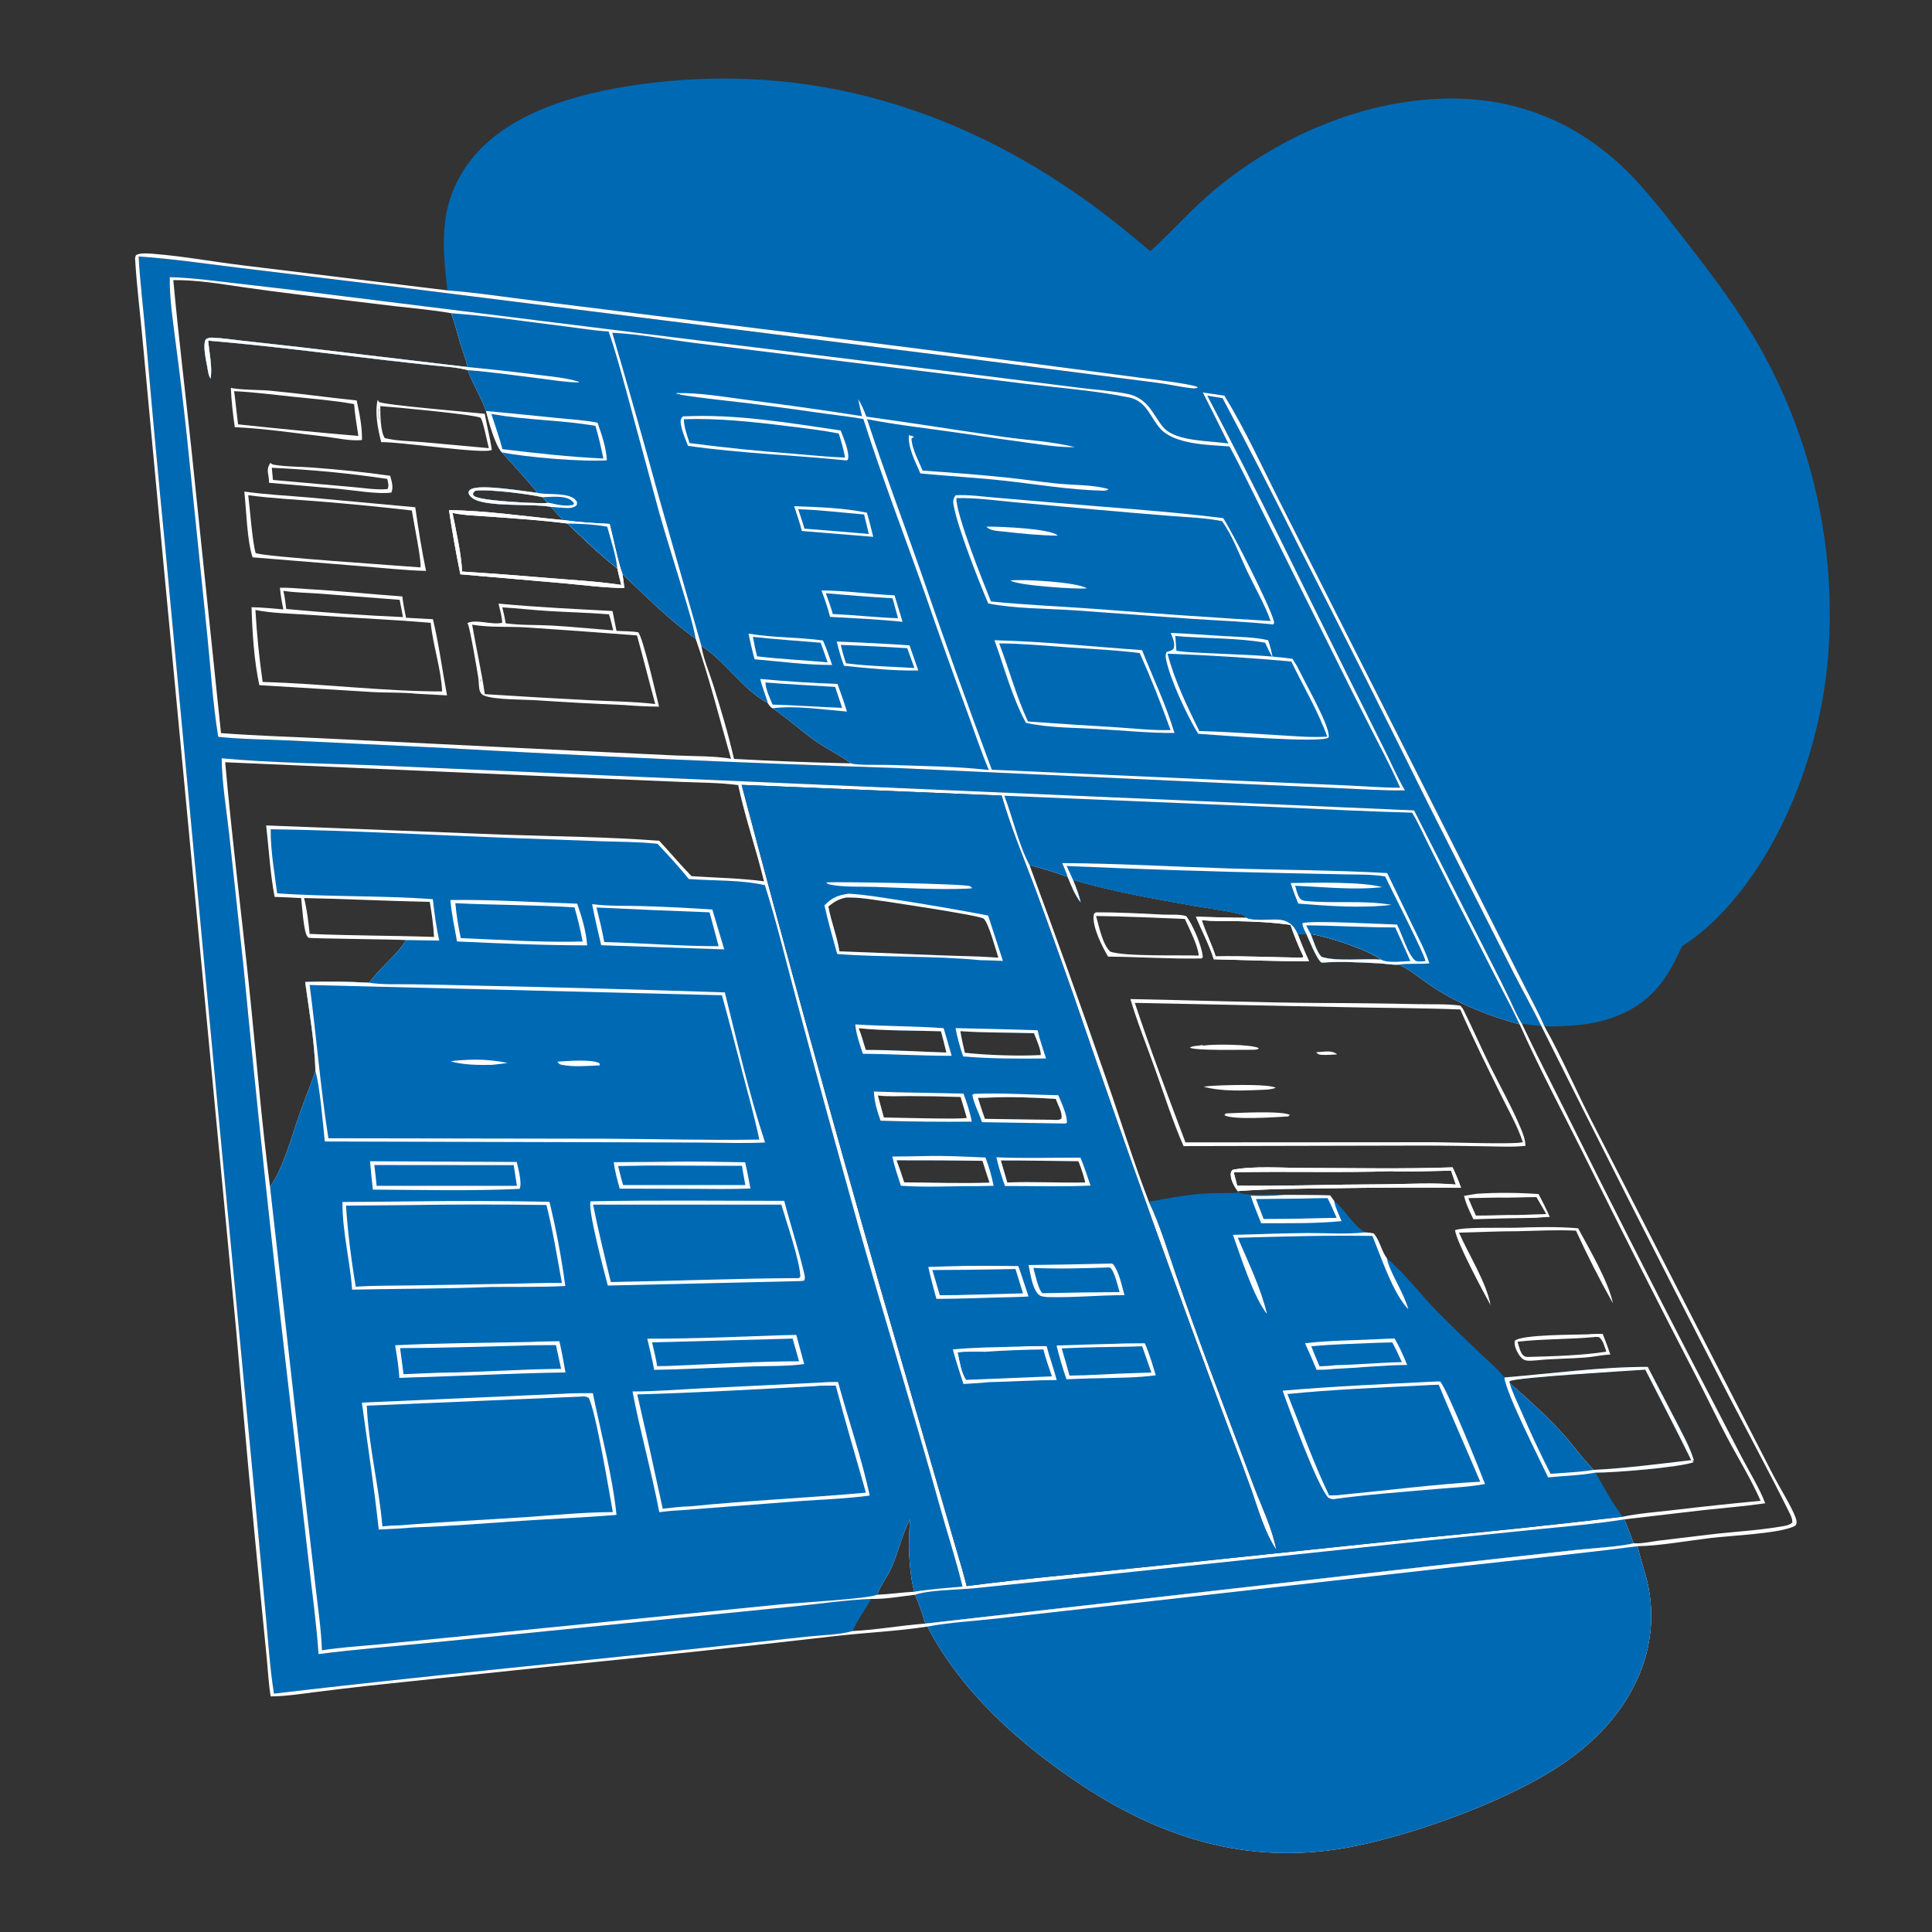 <?xml version="1.0" encoding="utf-8" ?>
<svg xmlns="http://www.w3.org/2000/svg" xmlns:xlink="http://www.w3.org/1999/xlink" width="1024" height="1024">
	<rect width="100%" height="100%" fill="#333333" stroke="none"/>
	<path fill="#0069B4" d="M237.164 153.914C234.001 128.225 232.74 106.361 249.665 84.69C270.985 57.392 312.786 47.783 345.617 43.893C437.021 33.064 519.784 61.574 591.256 118.002Q600.585 125.433 609.686 133.141C621.451 122.51 631.868 110.505 644.093 100.349C680.188 70.359 728.964 50.152 776.422 52.401C813.113 54.14 844.333 70.333 868.726 97.404C879.041 108.85 888.399 121.177 897.802 133.372C909.593 148.663 921.168 164.254 930.94 180.937Q932.257 183.208 933.532 185.502Q934.807 187.796 936.04 190.114Q937.273 192.431 938.463 194.77Q939.654 197.109 940.802 199.47Q941.949 201.83 943.054 204.211Q944.159 206.592 945.22 208.993Q946.281 211.394 947.298 213.814Q948.315 216.233 949.288 218.671Q950.261 221.109 951.189 223.564Q952.117 226.019 953.001 228.491Q953.884 230.963 954.723 233.45Q955.561 235.938 956.354 238.44Q957.146 240.942 957.894 243.458Q958.641 245.974 959.342 248.504Q960.043 251.033 960.698 253.575Q961.353 256.117 961.961 258.67Q962.57 261.223 963.132 263.787Q963.694 266.351 964.209 268.925Q964.724 271.499 965.192 274.082Q965.66 276.664 966.081 279.255Q966.502 281.846 966.876 284.444Q967.25 287.042 967.576 289.646Q967.903 292.251 968.181 294.861Q968.46 297.471 968.692 300.085Q968.923 302.7 969.106 305.318Q969.29 307.937 969.426 310.558Q969.562 313.179 969.65 315.803Q969.738 318.426 969.778 321.05Q969.819 323.675 969.811 326.3Q969.804 328.925 969.748 331.549Q969.693 334.173 969.59 336.796Q969.487 339.419 969.336 342.039C966.482 394.408 944.096 456.615 904.088 492.112C900.128 495.625 895.823 498.659 891.437 501.609C883.431 519.543 874.905 531.725 855.784 538.985C843.815 543.529 831.265 543.978 818.617 544.013C827.842 560.475 835.299 577.894 843.89 594.69L908.351 720.57L939.927 782.022C943.011 788.005 949.619 798.631 951.678 804.308C952.022 805.255 952.354 806.455 952.159 807.469C951.955 808.53 951.376 808.806 950.455 809.194C941.583 812.924 917.536 813.866 906.588 815.18C895.402 816.523 878.86 819.422 868.045 819.51L868.191 820.25C869.58 827.106 872.179 833.637 873.574 840.508C878 862.311 873.182 883.592 861.114 902.204C852.961 914.78 842.425 924.901 830.216 933.52C801.974 953.461 752.831 971.257 719.156 978.282C665.736 989.428 618.401 975.852 573.552 946.336C541.344 925.141 509.432 896.863 491.555 862.111C475.534 864.608 459.158 865.279 443.044 867.118Q367.176 875.836 291.18 883.352L194.928 893.519Q180.584 895.12 166.267 896.944C158.728 897.885 151.049 899.09 143.444 899.126C142.404 892.697 142.064 886.058 141.454 879.573L138.303 847.778Q131.259 776.823 125.243 705.773L86.703 299.379L75.785 182.444C74.456 167.392 72.511 152.377 71.611 137.294C71.564 136.523 71.743 135.962 72.061 135.273C74.181 133.797 79.554 134.402 82.186 134.614C97.426 135.843 112.853 138.713 128.063 140.562L237.164 153.914ZM451.899 864.488C445.323 866.452 434.846 866.672 427.659 867.458L371.081 873.589C295.777 881.636 220.425 888.765 145.207 897.654C143.044 883.954 142.145 869.923 140.869 856.112L134.683 789.13L115.415 586.866L87.7 291.442Q82.081 234.636 77.196 177.762C75.988 163.83 74.263 149.879 73.456 135.925C91.336 137.157 109.216 139.801 127.006 141.966L213.38 152.436L519.714 190.874L612.985 202.836C619.267 203.607 625.494 205.116 631.766 205.786C633.063 205.925 633.83 205.944 634.984 205.332C632.913 203.541 608.19 200.729 604.085 200.154Q486.25 184.45 368.26 169.945L284.029 159.468C268.473 157.541 252.786 155.083 237.164 153.914L128.063 140.562C112.853 138.713 97.426 135.843 82.186 134.614C79.554 134.402 74.181 133.797 72.061 135.273C71.743 135.962 71.564 136.523 71.611 137.294C72.511 152.377 74.456 167.392 75.785 182.444L86.703 299.379L125.243 705.773Q131.26 776.823 138.303 847.778L141.454 879.573C142.064 886.058 142.404 892.697 143.444 899.126C151.049 899.09 158.728 897.885 166.267 896.944Q180.584 895.12 194.928 893.519L291.18 883.352Q367.176 875.836 443.044 867.118C459.158 865.279 475.534 864.608 491.555 862.111C509.432 896.863 541.344 925.141 573.552 946.336C618.401 975.852 665.736 989.428 719.156 978.282C752.831 971.257 801.974 953.461 830.216 933.52C842.425 924.901 852.961 914.78 861.114 902.204C873.182 883.592 878 862.311 873.574 840.508C872.179 833.637 869.58 827.106 868.191 820.25L868.045 819.51C878.86 819.422 895.402 816.523 906.588 815.18C917.536 813.866 941.583 812.924 950.455 809.194C951.376 808.806 951.955 808.53 952.159 807.469C952.354 806.455 952.022 805.255 951.678 804.308C949.619 798.631 943.011 788.005 939.927 782.022L908.351 720.57L843.89 594.69C835.299 577.894 827.842 560.475 818.617 544.013C815.48 536.806 811.621 529.781 808.081 522.762L789.151 485.255L731.206 370.481L679.323 267.96C669.494 248.571 660.297 228.22 648.963 209.683L637.508 208.012Q644.357 221.517 651.053 235.098C641.608 233.504 623.498 234.163 616.793 226.699C613.469 222.998 611.432 218.279 607.997 214.609C605.186 211.606 601.809 209.635 597.773 208.804C589.408 207.082 580.378 206.578 571.875 205.5L516.57 198.512L339.051 176.555L184.128 157.272Q154.666 153.482 125.147 150.17C113.481 148.859 101.715 147.174 89.971 146.91C89.823 158.999 91.836 171.448 93.336 183.433Q96.628 208.438 99.277 233.52L109.799 336.135C111.652 354.18 112.739 372.65 115.671 390.541C128.424 391.871 141.616 391.898 154.447 392.517L231.64 396.235Q353.517 403.086 475.521 407.076L661.278 415.613L708.703 417.698C720.697 418.257 732.661 419.053 744.673 418.952C740.892 412.635 737.882 405.499 734.596 398.896L714.41 358.338C689.711 308.77 665.728 258.7 639.903 209.713L647.998 211.029Q668.789 250.172 688.502 289.87Q723.356 358 757.251 426.611L802.149 515.448C806.982 524.958 812.249 534.263 816.934 543.84L806.675 542.672C804.142 538.691 802.298 534.152 800.258 529.894Q795.775 520.491 791.001 511.233L749.487 429.516L322.25 411.021L198.935 405.649C171.888 404.588 144.417 404.414 117.466 401.908C117.674 415.272 119.966 428.723 121.452 441.999L129.063 512.266Q139.49 620.619 152.151 728.733L163.655 828.233C165.447 844.35 167.744 860.533 168.821 876.712C188.915 874.089 209.192 872.567 229.359 870.569L339.27 859.603L420.59 851.471C434.039 850.128 448.414 847.998 461.826 847.454C458.574 853.033 454.543 858.625 451.899 864.488Z"/>
	<path fill="white" d="M117.466 401.908C144.417 404.414 171.888 404.588 198.935 405.649L322.25 411.021L749.487 429.516L791.001 511.233Q795.775 520.491 800.258 529.894C802.298 534.152 804.142 538.691 806.675 542.672C814.004 558.225 821.96 573.515 829.595 588.923Q863.21 656.518 897.866 723.587L923.127 772.308C927.247 780.203 932.433 788.498 935.62 796.773C924.964 798.331 914.142 799.171 903.43 800.335L860.973 805.287Q863.511 811.583 865.852 817.954C860.455 819.616 842.123 820.768 835.386 821.512L758.783 830.017L490.417 860.542Q488.176 852.73 485.005 845.247C477.501 846.112 469.349 847.643 461.826 847.454C448.414 847.998 434.039 850.128 420.59 851.471L339.27 859.603L229.359 870.569C209.192 872.567 188.915 874.089 168.821 876.712C167.744 860.533 165.447 844.35 163.655 828.233L152.151 728.733Q139.49 620.619 129.063 512.266L121.452 441.999C119.966 428.723 117.674 415.272 117.466 401.908ZM512.35 840.657C541.859 836.758 571.677 834.257 601.283 831.148L756.173 814.929Q808.246 810.009 860.19 803.871C868.724 802.085 877.661 801.449 886.329 800.446Q909.713 797.666 933.158 795.453C928.023 783.793 921.096 772.633 915.136 761.379C909.904 751.499 905.076 741.31 899.955 731.356Q868.747 671.051 838.576 610.22C827.365 587.848 815.642 565.798 805.447 542.929C789.644 538.61 774.164 532.64 760.327 523.732C753.92 519.608 748.441 514.671 741.541 511.247C738.221 511.542 734.335 510.744 730.971 510.582C720.967 510.097 710.487 509.432 700.522 510.224C697.939 508.601 693.939 498.284 692.449 495.105L687.801 495.065C689.663 499.932 691.58 504.698 693.812 509.413C677.012 509.623 660.161 508.793 643.362 508.444C640.956 500.866 636.951 493.273 633.864 485.898C642.791 486.048 651.694 486.478 660.628 486.468C659.711 484.906 658.383 484.709 656.721 484.31C648.704 482.384 640.177 481.426 632.042 479.978C610.637 476.167 589.638 472.493 568.731 466.405C570.355 470.304 571.788 474.16 572.782 478.269C569.583 474.125 567.852 469.54 565.882 464.758C559.307 462.403 552.441 460.286 545.677 458.546Q566.675 515.108 586.43 572.116C593.959 593.652 600.718 615.706 608.952 636.965C614.852 649.148 618.855 662.851 623.305 675.65Q632.356 701.923 642.13 727.936L664.627 787.883C668.842 798.984 674.249 809.76 676.489 821.482C670.046 811.87 666.777 799.498 662.896 788.639Q657.874 774.731 652.586 760.922Q609.266 645.205 569.251 528.303Q559.074 499.247 548.423 470.36C542.334 454.236 535.619 438.283 530.903 421.681L393.08 416.001Q428.097 548.535 465.921 680.297L502.582 806.473C505.764 817.845 509.457 829.226 512.35 840.657ZM656.049 631.372C654.184 628.897 651.838 624.757 652.402 621.533C652.542 620.732 652.866 620.571 653.392 620.011C664.245 617.869 679.777 619.02 691.088 619.032C717.313 619.061 743.689 619.636 769.893 618.721C771.582 622.273 773.036 625.829 774.38 629.525Q739.55 629.232 704.723 629.829C688.757 630.032 672.856 630.066 656.915 631.241L656.049 631.372ZM143.106 628.948C149.98 619.836 154.884 601.328 158.791 590.342C161.479 582.784 164.525 575.368 167.164 567.794C166.907 553.15 163.765 535.264 161.749 520.492C172.95 520.056 184.485 520.292 195.68 520.871C201.377 512.753 210.702 506.018 215.192 498.242C208.769 497.863 164.641 497.461 163.604 497.031C163.291 496.902 163.097 496.58 162.881 496.319C160.942 493.971 160.036 479.554 159.62 476.006Q152.593 475.576 145.555 475.372C143.144 462.777 142.558 450.174 141.053 437.5L267.15 442.395C294.583 443.35 322.05 443.536 349.43 445.636C355.174 451.844 360.62 458.319 366.516 464.386C379.142 465.228 392.412 465.424 404.925 467.114C400.782 450.042 394.863 433.276 391.249 416.1C380.982 414.761 370.256 414.822 359.899 414.385L304.312 412.059L119.35 404.008C122.851 443.538 127.85 482.953 131.975 522.422C135.686 557.931 138.466 593.545 143.106 628.948ZM227.789 478.023C205.578 477.58 183.375 476.413 161.167 475.97C162.693 482.174 163.49 488.63 164.119 494.982C186.077 495.961 208.072 495.839 230.041 496.598C229.741 490.33 228.812 484.206 227.789 478.023ZM482.448 804.989C478.168 813.099 476.368 821.973 472.752 830.304C470.516 835.455 466.83 839.989 464.88 845.259C471.449 844.965 477.98 844.001 484.557 843.65C481.589 832.126 481.199 816.867 482.448 804.989ZM690.404 507.595L690.75 506.826C688.171 501.502 685.873 495.811 683.994 490.2C674.003 488.777 664.129 488.382 654.054 488.188C648.471 488.081 642.449 488.421 636.941 487.611C639.01 494.198 642.24 500.347 644.331 506.912C659.697 506.614 675.045 507.406 690.404 507.595ZM769.092 620.459C765.306 620.515 739.283 621.357 738.101 620.738C710.073 621.686 681.948 620.707 653.898 621.353L655.759 628.44Q673.319 628.592 690.876 628.258Q713.209 627.778 735.547 627.684C747.394 627.518 759.858 626.817 771.622 627.843Q770.387 624.141 769.092 620.459ZM732.057 508.629C724.786 503.258 703.832 496.341 694.681 495.054C696.163 498.576 697.821 504.504 700.418 507.165C708.905 509.815 722.778 507.876 732.057 508.629Z"/>
	<path fill="#0069B4" d="M485.005 845.247C492.563 842.685 507.324 842.642 515.727 841.853L567.148 836.6L758.256 816.352L815.326 810.528C830.575 809.015 845.833 807.705 860.973 805.287Q863.511 811.583 865.852 817.954C860.455 819.616 842.123 820.768 835.386 821.512L758.783 830.017L490.417 860.542Q488.176 852.73 485.005 845.247Z"/>
	<path fill="#0069B4" d="M143.467 439.503C185.387 440.139 227.418 442.552 269.325 444.091L318.566 445.875C328.491 446.219 338.6 446.145 348.466 447.226C354.204 453.222 359.836 459.487 365.101 465.901C378.2 466.89 392.629 466.253 405.403 469.16C411.835 489.433 416.739 510.132 422.295 530.655Q438.439 590.725 455.184 650.631C469.182 700.002 484.358 749.02 498.151 798.448C502.098 812.593 506.7 826.651 510.16 840.915C501.641 841.69 493.002 842.284 484.557 843.65C481.589 832.126 481.199 816.867 482.448 804.989C478.168 813.099 476.368 821.973 472.752 830.304C470.516 835.455 466.83 839.989 464.88 845.259C459.96 847.429 422.093 849.524 413.494 850.377L251.092 866.626L200.207 871.618C190.37 872.565 180.378 873.113 170.626 874.715C170.288 864.081 168.663 853.354 167.463 842.782L160.857 786.084L143.106 628.948C149.98 619.836 154.884 601.328 158.791 590.342C161.479 582.784 164.525 575.368 167.164 567.794C166.907 553.15 163.765 535.264 161.749 520.492C172.95 520.056 184.485 520.292 195.68 520.871C201.377 512.753 210.702 506.018 215.192 498.242L232.81 498.522C231.183 491.283 230.239 483.955 229.412 476.587C201.97 474.556 174.374 475.451 146.9 473.472C145.432 462.315 143.379 450.77 143.467 439.503Z"/>
	<path fill="white" d="M161.749 520.492C172.95 520.056 184.485 520.292 195.68 520.871C202.95 521.989 210.682 521.586 218.041 521.692Q235.08 521.923 252.114 522.397Q318.157 523.742 384.175 526.002C390.797 552.558 396.937 579.537 405.489 605.546C394.38 606.062 383.314 605.675 372.201 605.576L328.397 605.427L172.139 605.014C171.285 596.708 169.431 574.533 167.164 567.794C166.907 553.15 163.765 535.264 161.749 520.492Z"/>
	<path fill="#0069B4" d="M164.097 522.071L382.644 527.507C386.329 540.729 389.713 554.051 393.218 567.322C396.433 579.494 399.845 591.676 402.451 603.995C375.48 604.48 348.43 603.651 321.452 603.544L174.054 603.302C169.805 576.384 167.701 549.074 164.097 522.071Z"/>
	<path fill="white" d="M248.279 561.717C255.094 561.435 262.267 561.984 268.947 563.36C266.227 563.847 263.452 564.087 260.707 564.403C253.423 564.502 245.861 564.504 238.808 562.544C241.881 561.953 245.154 561.915 248.279 561.717Z"/>
	<path fill="white" d="M295.47 562.704C300.605 562.359 313.677 561.292 317.721 563.537L317.894 564.669C311.496 564.933 304.303 565.604 298.001 564.432C296.608 564.172 296.196 563.884 295.47 562.704Z"/>
	<path fill="white" d="M298.764 738.712C303.882 738.335 309.073 738.451 314.205 738.406C318.548 759.697 324.461 781.302 326.764 802.921C310.069 804.313 293.351 804.961 276.639 806.056C257.58 807.306 238.465 808.941 219.375 809.568C213.168 810.118 206.969 810.417 200.744 810.683C198.315 788.272 194.873 765.757 191.793 743.413L298.764 738.712Z"/>
	<path fill="#0069B4" d="M307.859 740.229C309.46 740.014 310.585 740.111 311.981 740.859C315.736 747.524 322.907 791.023 324.806 801.44C309.146 801.473 293.268 803.166 277.627 804.182C255.897 805.593 234.104 806.638 212.404 808.433C209.135 808.479 205.939 808.686 202.685 809.012C200.818 787.627 195.417 766.448 194.393 745.031L307.859 740.229Z"/>
	<path fill="white" d="M436.157 732.71C438.788 732.456 441.532 732.526 444.179 732.466C449.596 752.516 456.607 772.384 460.98 792.679C448.467 794.374 435.616 794.737 423.02 795.672L359.377 800.574C356.101 800.605 352.693 801.157 349.425 801.48C345.355 780.038 339.324 758.938 335.237 737.508C347.224 737.523 359.365 736.46 371.345 735.887L436.157 732.71Z"/>
	<path fill="#0069B4" d="M431.692 734.714C435.338 734.268 439.285 734.478 442.972 734.411C447.951 753.39 453.628 772.251 458.944 791.144C427.868 793.949 396.665 795.273 365.624 798.409C360.835 798.468 356.02 799.158 351.26 799.667Q344.753 769.314 337.773 739.067C369.048 738.21 400.442 736.367 431.692 734.714Z"/>
	<path fill="white" d="M219.025 636.75Q255.126 636.253 291.223 636.978Q296.589 659.07 299.623 681.6C286.54 682.26 273.301 682.028 260.197 682.122C235.733 683.137 211.134 683.028 186.646 683.534C185.478 668.061 181.431 652.639 181.496 637.066Q200.261 637.017 219.025 636.75Z"/>
	<path fill="#0069B4" d="M214.97 638.745Q252.294 638.131 289.62 638.676C293.063 652.257 295.281 666.206 297.814 679.979C286.965 679.898 276.1 680.356 265.25 680.497L217.112 681.312C207.602 681.473 198.057 681.313 188.568 681.993C186.167 667.856 184.335 653.326 183.39 639.01L214.97 638.745Z"/>
	<path fill="white" d="M313.004 636.712C347.197 636.05 381.461 636.471 415.664 636.478C418.901 649.055 423.055 661.447 426.02 674.091C426.372 675.594 427.006 677.424 426.184 678.768L424.125 679.001L322.154 681.37C320.226 674.087 311.415 641.023 313.004 636.712Z"/>
	<path fill="#0069B4" d="M314.339 638.491L414.129 638.491C416.856 647.737 423.979 668.417 424.201 676.697L423.424 677.434C390.211 677.565 356.965 678.946 323.754 679.513C320.432 665.867 317.108 652.263 314.339 638.491Z"/>
	<path fill="white" d="M238.708 477.037C261.079 476.699 283.56 478.272 305.928 478.974C308.428 486.238 310.602 493.363 311.228 501.053C288.238 501.063 265.197 500.046 242.234 498.983C240.922 491.704 239.36 484.409 238.708 477.037Z"/>
	<path fill="#0069B4" d="M241.337 478.702C262.369 479.753 283.449 479.573 304.494 480.917Q307.104 489.854 308.799 499.01C287.303 499.65 265.695 498.046 244.222 497.23C242.924 491.17 241.898 484.873 241.337 478.702Z"/>
	<path fill="white" d="M280.938 711.277C286.099 710.99 291.297 710.988 296.466 710.874C297.794 716.307 298.679 721.924 299.73 727.421C275.378 727.781 250.968 728.991 226.624 729.82Q219.131 729.975 211.644 730.332C211.369 724.583 210.364 718.692 209.422 713.021C233.247 711.819 257.094 711.752 280.938 711.277Z"/>
	<path fill="#0069B4" d="M274.879 713.25C281.453 712.92 288.082 712.991 294.666 712.919L297.394 725.509C275.933 725.706 254.439 727.321 232.952 727.567Q223.416 727.896 213.884 728.333L212.063 714.536C232.986 714.486 253.959 713.748 274.879 713.25Z"/>
	<path fill="white" d="M313.848 479.197C322.259 480.363 331.599 479.985 340.153 480.238Q358.87 480.798 377.553 482.06L383.86 503.195L318.643 500.998C316.993 493.74 315.187 486.521 313.848 479.197Z"/>
	<path fill="#0069B4" d="M316.147 480.991Q346.105 482.448 376.077 483.547L380.883 501.504C360.708 501.532 340.446 499.829 320.264 499.292C319.149 493.115 317.682 487.074 316.147 480.991Z"/>
	<path fill="white" d="M413.642 707.721L422.042 707.527L426.232 722.952C417.468 724.222 408.135 723.94 399.279 724.215L356.124 725.837L346.717 726.032C345.766 720.519 344.297 714.992 343.069 709.529C366.548 709.584 390.175 708.545 413.642 707.721Z"/>
	<path fill="#0069B4" d="M411.603 709.725L420.12 709.477L423.502 721.501C401.707 721.559 379.897 722.947 358.124 723.809C354.891 724.059 351.575 724.003 348.328 724.084C347.63 719.85 346.579 715.671 345.614 711.491L411.603 709.725Z"/>
	<path fill="white" d="M196.119 615.488L273.894 615.864C274.665 619.415 276.808 626.934 275.413 630.128C249.531 631.328 223.517 630.648 197.612 630.513Q196.776 623.009 196.119 615.488Z"/>
	<path fill="#0069B4" d="M198.395 617.49L272.293 617.55L273.968 628.506L199.624 628.506C199.307 624.832 198.809 621.156 198.395 617.49Z"/>
	<path fill="white" d="M355.811 615.761C368.819 615.449 381.918 615.904 394.935 616.029C396.02 620.636 396.875 625.276 397.733 629.929C387.415 630.332 377.073 630.149 366.75 630.092L328.474 630.005C327.146 625.378 325.933 620.777 325.288 616L355.811 615.761Z"/>
	<path fill="#0069B4" d="M344.539 617.745L393.285 617.911C393.753 621.323 394.451 624.727 395.054 628.119L379.25 628.094L330.275 628.11C329.22 624.817 328.47 621.374 327.609 618.022L344.539 617.745Z"/>
	<path fill="#0069B4" d="M393.08 416.001L530.903 421.681C535.619 438.283 542.334 454.236 548.423 470.36Q559.074 499.247 569.251 528.303Q609.266 645.205 652.586 760.922Q657.874 774.731 662.896 788.639C666.777 799.498 670.046 811.87 676.489 821.482C674.249 809.76 668.842 798.984 664.627 787.883L642.13 727.936Q632.356 701.923 623.305 675.65C618.855 662.851 614.852 649.148 608.952 636.965C618.418 635.274 627.889 633.378 637.496 632.675C643.66 632.224 649.796 632.531 655.943 632.226L656.049 631.372L656.915 631.241L656.52 632.033C661.53 634.249 674.852 632.625 680.926 633.31C688.946 633.399 697 633.285 705.013 633.562L707.121 636.513C713.279 641.481 716.701 649.092 723.486 653.18C725.111 653.234 726.55 653.412 728.137 653.759C731.541 657.912 732.074 662.891 735.135 667C744.896 675.25 752.986 686.253 761.991 695.393C769.702 703.22 777.736 710.765 785.654 718.381C789.474 722.055 794.193 725.83 797.321 730.09C822.45 728.03 848.127 724.458 873.326 724.484L888.662 753.942C891.956 760.405 895.706 767.104 897.815 774.064L896.797 774.317L897.784 774.923C890.808 777.72 854.958 780.618 845.694 780.518C850.031 788.299 854.585 796.943 860.19 803.871Q808.246 810.009 756.173 814.929L601.283 831.148C571.677 834.257 541.859 836.758 512.35 840.657C509.457 829.226 505.764 817.845 502.582 806.473L465.921 680.297Q428.097 548.536 393.08 416.001ZM844.693 779.084C861.951 778.176 879.24 775.946 896.4 773.918C888.521 757.82 880.177 741.919 872.045 725.944C864.141 726.524 803.3 729.978 800.062 732.082L800.151 733.048C809.989 741.697 819.695 750.284 828.475 760.036C833.984 766.156 838.902 773.301 844.693 779.084ZM439.05 480.463C440.495 488.485 443.691 496.211 444.902 504.232C469.657 505.089 494.397 506.366 519.164 507.015L529.149 507.581C528.041 504.173 523.816 488.563 521.276 486.84C518.604 485.028 465.841 477.164 460.292 476.467C456.44 475.983 452.494 475.599 448.607 475.695C444.646 476.439 442.1 477.94 439.05 480.463ZM522.008 593.006C533.793 593.125 545.593 593.453 557.375 593.498C559.239 593.549 560.928 593.917 562.56 592.949C563.323 589.707 560.63 585.616 559.602 582.442C548.08 581.716 535.928 581.2 524.404 581.741C522.385 581.796 520.339 581.927 518.321 581.884C519.499 585.612 520.681 589.329 522.008 593.006ZM509.005 546.533C509.638 550.407 510.463 554.184 511.394 557.996C523.512 559.314 539.394 559.827 551.654 559.215C551.704 556.111 549.186 550.574 548.016 547.615C535.081 547.199 521.894 547.43 509.005 546.533ZM571.573 615.466C557.863 615.368 544.181 615.016 530.466 615.062C531.671 618.938 532.698 622.862 533.888 626.736C547.672 626.217 561.461 627.001 575.23 626.746C574.284 622.842 573.074 619.189 571.573 615.466ZM479.238 626.669C494.263 626.782 509.443 627.327 524.456 626.814Q522.531 621.052 520.731 615.249Q497.974 614.926 475.215 614.978C476.609 618.859 478.005 622.733 479.238 626.669ZM455.12 544.998C456.686 548.697 457.608 552.685 458.903 556.491C473.132 556.48 487.371 557.446 501.595 557.854C500.653 554.108 499.79 550.321 498.738 546.606C484.313 546.13 469.46 546.4 455.12 544.998ZM463.18 578.525C463.413 584.138 464.873 588.722 466.715 594.008Q490.893 594.76 515.082 594.508C514.134 589.396 512.46 584.518 510.691 579.639C494.863 579.178 478.995 579.18 463.18 578.525Z"/>
	<path fill="white" d="M797.321 730.09C822.45 728.03 848.127 724.458 873.326 724.484L888.662 753.942C891.956 760.405 895.706 767.104 897.815 774.064L896.797 774.317L897.784 774.923C890.808 777.72 854.958 780.618 845.694 780.518C837.428 782.051 828.872 782.206 820.515 783.043C815.597 772.419 798.629 739.433 797.321 730.09ZM844.693 779.084C861.951 778.176 879.24 775.946 896.4 773.918C888.521 757.82 880.177 741.919 872.045 725.944C864.141 726.524 803.3 729.978 800.062 732.082L800.151 733.048C809.989 741.697 819.695 750.284 828.475 760.036C833.984 766.156 838.902 773.301 844.693 779.084Z"/>
	<path fill="#0069B4" d="M800.151 733.048C809.989 741.697 819.695 750.284 828.475 760.036C833.984 766.156 838.902 773.301 844.693 779.084C837.181 780.263 829.382 780.563 821.803 781.142C816.169 770.111 810.925 758.716 805.988 747.357C803.962 742.695 801.558 737.938 800.151 733.048Z"/>
	<path fill="white" d="M680.926 633.31C688.946 633.399 697 633.285 705.013 633.562L707.121 636.513C707.764 640.124 709.657 643.81 711.053 647.213C696.895 648.617 682.651 648.296 668.44 648.333C666.516 643.503 664.505 638.692 662.909 633.742Q671.933 634.172 680.926 633.31Z"/>
	<path fill="#0069B4" d="M690.654 635.26C694.961 635.07 699.294 635.088 703.606 635.019C705.411 638.424 706.914 641.982 708.468 645.507C699.623 645.566 690.777 645.954 681.925 646.006L669.732 646.084L665.671 635.513L690.654 635.26Z"/>
	<path fill="white" d="M723.486 653.18C725.111 653.234 726.55 653.412 728.137 653.759C731.541 657.912 732.074 662.891 735.135 667C736.085 673.478 744.152 685.31 746.443 693.935C738.355 685.593 731.988 666.204 727.391 655.067C703.699 654.668 679.728 655.378 656.044 656.037C661.626 669.121 668.251 682.624 671.532 696.473C664.28 687.225 657.648 666.065 653.492 654.5C666.69 654.239 679.878 653.59 693.081 653.528C702.985 653.482 713.681 654.315 723.486 653.18Z"/>
	<path fill="white" d="M760.85 732.233C761.781 732.097 762.394 732.148 763.316 732.256C766.667 735.475 784.522 779.808 787.094 786.561C778.514 788.163 769.665 788.467 760.983 789.236C742.866 790.84 724.53 792.126 706.516 794.606C705.582 794.484 704.958 794.237 704.093 793.886C698.199 787.714 683.402 747.197 679.829 737.096C706.747 734.761 733.861 733.567 760.85 732.233Z"/>
	<path fill="#0069B4" d="M754.549 734.281C757.203 734.085 759.892 734.042 762.552 733.928C769.679 751.129 777.279 768.172 784.55 785.32C760.58 786.67 734.765 789.985 710.679 792.296C708.72 792.66 706.448 792.529 704.444 792.608C696.112 775.251 689.575 756.719 682.353 738.862C706.328 736.458 730.491 735.499 754.549 734.281Z"/>
	<path fill="white" d="M449.768 473.682C457.977 474.079 466.237 475.538 474.358 476.759Q499.113 480.569 523.717 485.256L531.573 509.304C527.518 509.063 523.436 509.021 519.375 508.896C494.305 506.481 468.86 507.536 443.733 505.642C441.383 497.079 438.887 488.516 436.967 479.845C441.063 475.716 444.09 474.492 449.768 473.682ZM439.05 480.463C440.495 488.485 443.691 496.211 444.902 504.232C469.657 505.089 494.397 506.366 519.164 507.015L529.149 507.581C528.041 504.173 523.816 488.563 521.276 486.84C518.604 485.028 465.841 477.164 460.292 476.467C456.44 475.983 452.494 475.599 448.607 475.695C444.646 476.439 442.1 477.94 439.05 480.463Z"/>
	<path fill="white" d="M539.964 713.723C544.865 713.429 549.814 713.52 554.723 713.484C556.314 719.513 558.49 725.404 560.089 731.455C548.088 731.501 536.064 732.314 524.059 732.566C519.617 733.071 515.105 733.243 510.643 733.545C508.661 727.465 506.662 721.406 505.024 715.221C516.643 714.092 528.308 714.087 539.964 713.723Z"/>
	<path fill="#0069B4" d="M521.588 716.49Q537.289 715.429 553.024 715.238C554.235 720.096 555.895 724.777 557.545 729.498L512.122 731.36C509.458 727.253 508.73 721.573 507.693 716.838C512.278 716.359 516.979 716.518 521.588 716.49Z"/>
	<path fill="#0069B4" d="M507.693 716.838C512.278 716.359 516.979 716.518 521.588 716.49Q517.05 724.049 512.122 731.36C509.458 727.253 508.73 721.573 507.693 716.838Z"/>
	<path fill="white" d="M590.676 712.25C596.027 711.975 601.418 712.032 606.777 711.969C609.174 717.444 610.852 723.219 612.568 728.933C602.777 730.266 592.503 730.227 582.625 730.495C576.84 730.536 571.027 730.87 565.242 731.042C563.224 725.202 561.466 719.154 560.002 713.153Q575.336 712.602 590.676 712.25Z"/>
	<path fill="#0069B4" d="M598.916 713.747L605.37 713.537L610.25 727.49C598.488 727.795 586.66 728.32 574.906 728.912L566.856 729.099C565.582 724.267 564.111 719.474 562.724 714.672C574.787 714.086 586.842 713.934 598.916 713.747Z"/>
	<path fill="white" d="M501.303 671.218C514.081 670.747 526.936 670.926 539.721 671.04C541.657 676.342 543.294 681.796 545.124 687.141C542.306 687.386 539.452 687.404 536.625 687.5C523.18 687.788 509.768 688.389 496.316 688.436C494.808 682.812 493.227 677.201 492.02 671.504L501.303 671.218Z"/>
	<path fill="#0069B4" d="M529.13 672.768L538.217 672.595L542.209 685.509L506.872 686.433L498.118 686.498L494.195 673.146Q511.664 673.089 529.13 672.768Z"/>
	<path fill="white" d="M490.263 612.739C500.912 612.447 511.674 613.068 522.316 613.514C524.224 618.379 525.575 623.388 526.643 628.497Q518.636 628.759 510.625 628.696C499.579 628.855 488.505 629.229 477.474 628.474C475.842 623.353 474.077 618.242 472.928 612.987Q481.597 612.953 490.263 612.739ZM479.238 626.669C494.263 626.782 509.443 627.327 524.456 626.814Q522.531 621.052 520.731 615.249Q497.974 614.926 475.215 614.978C476.609 618.859 478.005 622.733 479.238 626.669Z"/>
	<path fill="white" d="M587.765 669.74C588.773 669.638 588.951 669.648 589.954 670.024C593.282 674.347 594.488 681.246 595.984 686.445C582.242 686.48 568.541 687.87 554.795 687.453C553.648 687.298 551.931 687.222 550.975 686.533C547.149 683.774 546.124 674.836 545.146 670.495Q566.458 670.262 587.765 669.74Z"/>
	<path fill="#0069B4" d="M587.987 671.761L588.304 671.815C590.704 673.503 592.477 681.833 593.415 684.821Q572.985 684.979 552.559 685.431C550.369 683.831 548.568 674.949 547.699 672.034C561.157 672.616 574.531 672.219 587.987 671.761Z"/>
	<path fill="white" d="M463.18 578.525C478.995 579.18 494.863 579.178 510.691 579.639C512.46 584.518 514.134 589.396 515.082 594.508Q490.893 594.76 466.715 594.008C464.873 588.722 463.413 584.138 463.18 578.525ZM468.477 592.286C473.546 592.338 511.153 593.427 512.397 592.456Q510.826 586.925 509.12 581.435Q495.427 580.964 481.725 580.944C476.336 580.923 470.611 581.306 465.28 580.628L468.477 592.286Z"/>
	<path fill="white" d="M453.299 542.96C468.899 543.988 484.571 543.796 500.153 544.947L504.402 559.607C488.691 559.596 473.03 558.651 457.332 558.522C455.704 553.483 453.777 548.261 453.299 542.96ZM458.903 556.491C473.132 556.48 487.371 557.446 501.595 557.854C500.653 554.108 499.79 550.321 498.738 546.606C484.313 546.13 469.46 546.4 455.12 544.998C456.686 548.697 457.608 552.685 458.903 556.491Z"/>
	<path fill="white" d="M730.604 709.784C733.448 709.58 736.326 709.54 739.177 709.43C741.819 713.871 743.86 718.685 745.833 723.451C732.871 723.579 719.831 725.001 706.871 725.562C703.878 725.972 700.861 725.974 697.845 726.048Q694.897 718.941 691.689 711.948C704.663 710.418 717.583 710.43 730.604 709.784Z"/>
	<path fill="#0069B4" d="M729.725 711.719L737.936 711.488C739.811 714.857 741.366 718.465 743.026 721.949C731.27 722.213 719.552 723.321 707.792 723.574C705.033 724 702.165 724.025 699.377 724.18C697.829 720.672 696.414 717.12 695.007 713.554C706.521 712.455 718.168 712.237 729.725 711.719Z"/>
	<path fill="white" d="M516.332 579.756C531.265 579.188 546.012 580.232 560.925 580.497C562.541 584.456 565.746 591.023 565.457 595.181L564.596 595.498L520.451 594.774C518.936 589.965 516.273 585.247 515.35 580.301L516.332 579.756ZM518.321 581.884C519.499 585.612 520.681 589.329 522.008 593.006C533.793 593.125 545.593 593.453 557.375 593.498C559.239 593.549 560.928 593.917 562.56 592.949C563.323 589.707 560.63 585.616 559.602 582.442C548.08 581.716 535.928 581.2 524.404 581.741C522.385 581.796 520.339 581.927 518.321 581.884Z"/>
	<path fill="white" d="M528.094 613.381C542.849 614.084 557.905 613.527 572.687 613.57C574.669 618.42 576.292 623.426 578.005 628.376C562.988 629.109 547.723 628.57 532.676 628.613C530.866 623.671 529.269 618.509 528.094 613.381ZM533.888 626.736C547.672 626.217 561.461 627.001 575.23 626.746C574.284 622.842 573.074 619.189 571.573 615.466C557.863 615.368 544.181 615.016 530.466 615.062C531.671 618.938 532.698 622.862 533.888 626.736Z"/>
	<path fill="white" d="M506.449 544.932Q528.202 545.371 549.948 546.05C551.078 551.108 552.85 556.062 554.423 560.998C539.767 561.183 525.097 561.188 510.482 559.936Q507.943 552.575 506.449 544.932ZM511.394 557.996C523.512 559.314 539.394 559.827 551.654 559.215C551.704 556.111 549.186 550.574 548.016 547.615C535.081 547.199 521.894 547.43 509.005 546.533C509.638 550.407 510.463 554.184 511.394 557.996Z"/>
	<path fill="white" d="M437.877 467.711C438.178 467.692 438.478 467.668 438.778 467.654C445.52 467.33 511.621 468.352 514.189 469.728C514.636 469.967 514.938 470.412 515.312 470.754C514.218 470.921 513.102 470.994 511.996 471.034C496.106 471.614 479.867 470.624 463.975 470.074C456.293 469.808 447.53 470.316 440.031 468.884C439.054 468.697 438.585 468.372 437.877 467.711Z"/>
	<path fill="white" d="M599.133 529.526C632.948 530.167 666.799 531.401 700.615 531.613Q725.82 531.67 751.019 532.221C758.537 532.385 766.486 532.008 773.922 532.985C774.689 533.765 775.276 534.449 775.767 535.439C780.701 545.39 785.132 555.616 790.077 565.582C795.42 576.351 801.492 587.144 806.119 598.212C807.376 601.219 808.375 604.004 808.528 607.302C801.8 608.063 794.822 607.646 788.054 607.564C776.662 607.426 765.261 607.169 753.869 607.184L627.308 607.457C621.47 594.158 617.07 580.245 612.198 566.576C607.789 554.209 602.88 542.13 599.133 529.526ZM628.319 605.477L760.057 605.391C766.541 605.402 803.477 606.663 807.133 605.374C804.338 596.815 799.592 588.628 795.63 580.559C788.243 565.518 780.673 550.396 773.975 535.04C753.618 534.252 733.354 534.264 713.001 533.817L601.478 531.538C609.74 556.4 619.064 580.971 628.319 605.477Z"/>
	<path fill="white" d="M648.353 575.232C653.117 575.095 672.887 574.537 676.207 576.578C673.7 577.446 671.486 577.562 668.875 577.636C659.098 578.074 647.42 578.607 637.925 575.972C641.391 575.481 644.86 575.372 648.353 575.232Z"/>
	<path fill="white" d="M649.696 590.148C655.467 589.885 679.807 588.592 683.67 590.967L682.737 591.723C677.055 592.095 652.579 593.787 648.94 591.001L649.696 590.148Z"/>
	<path fill="white" d="M637.094 553.89L637.821 554.193C642.574 553.348 663.24 553.412 667.251 555.553C666.342 556.539 665.378 556.294 664.084 556.4C659.312 556.341 633.111 556.995 630.687 555.247C632.06 554.238 634.442 554.443 636.117 554.096L637.094 553.89Z"/>
	<path fill="white" d="M697.573 557.706L699.168 557.59C702.343 557.375 706.154 556.63 708.691 558.84C706.087 558.979 703.319 559.246 700.718 559.092C699.168 559 698.606 558.85 697.573 557.706Z"/>
	<path fill="white" d="M580.835 483.569C592.708 483.49 604.477 484.164 616.328 484.745C620.227 484.936 625.048 484.433 628.718 485.551C632.198 490.1 636.731 500.789 637.413 506.402C637.552 507.544 637.653 507.061 636.95 508.005C620.354 508.313 603.867 507.165 587.293 507.02C584.186 501.771 578.814 491.217 579.678 484.959C579.793 484.128 580.221 484.051 580.835 483.569ZM635.331 506.481C635.171 501.668 630.116 491.712 628.012 487.069C612.32 486.435 596.637 485.694 580.933 485.49C582.552 491.065 584.265 500.34 588.42 504.369C596.113 507.077 625.355 506.138 635.331 506.481Z"/>
	<path fill="white" d="M841.922 707.218C844.38 706.901 846.997 707.036 849.479 706.998C850.943 710.613 852.263 714.25 853.524 717.94C849.092 718.104 844.603 719.185 840.14 719.522C831.809 720.151 823.443 720.116 815.124 720.939C813.384 721.074 811.566 721.28 809.823 721.183C808.049 721.085 806.827 720.325 805.754 718.945C804.081 716.792 802.477 713.498 802.798 710.721C806.302 707.185 835.25 707.524 841.922 707.218ZM804.329 711.144C805.02 713.367 805.8 717.521 807.913 718.796C808.502 719.151 809.213 719.163 809.876 719.208C823.496 718.827 837.904 718.477 851.38 716.427C850.487 713.904 849.699 710.329 847.495 708.694C846.49 708.586 845.672 708.495 844.677 708.706C831.286 709.931 817.677 709.615 804.329 711.144Z"/>
	<path fill="white" d="M782.961 632.703C793.545 632.025 804.907 632.129 815.491 632.87C817.593 636.889 819.607 640.858 821.408 645.025C819.005 645.013 816.621 645.261 814.229 645.467Q797.584 645.659 780.947 646.233C778.983 642.212 777.01 638.193 775.975 633.82C778.292 633.384 780.63 633.056 782.961 632.703ZM778.241 635.032Q780.169 639.691 782.259 644.279C789.597 644.35 796.905 643.847 804.243 643.986L819.547 643.457L814.355 634.495C807.396 634.507 800.35 634.928 793.409 634.743L778.241 635.032Z"/>
	<path fill="white" d="M802.156 650.752C813.572 650.415 825.049 650.019 836.441 651.032C842.209 661.747 852.559 679.298 854.867 690.732Q844.281 671.913 835.31 652.274C825.052 651.78 814.643 652.329 804.375 652.58C794.054 652.551 783.635 653.115 773.305 653.328C778.254 664.68 788.009 680.056 790.013 691.749C786.346 685.025 771.878 658.157 771.2 652.009C776.004 650.229 796.027 650.889 802.156 650.752Z"/>
	<path fill="#0069B4" d="M532.306 421.749L676.587 427.785C700.523 428.797 724.493 430.135 748.44 430.732C751.472 435.641 753.838 441.083 756.417 446.253L770.031 473.363L792.949 518.307C797.131 526.493 801.57 534.596 805.447 542.929C789.644 538.61 774.164 532.64 760.327 523.732C753.92 519.608 748.441 514.671 741.541 511.247C738.221 511.542 734.335 510.744 730.971 510.582C720.967 510.097 710.487 509.432 700.522 510.224C697.939 508.601 693.939 498.284 692.449 495.105L687.801 495.065C682.988 484.089 674.451 488.413 665.004 487.433C663.539 487.282 661.898 487.274 660.628 486.468C659.711 484.906 658.383 484.709 656.721 484.31C648.704 482.384 640.177 481.426 632.042 479.978C610.637 476.167 589.638 472.493 568.731 466.405C570.355 470.304 571.788 474.16 572.782 478.269C569.583 474.125 567.852 469.54 565.882 464.758C559.307 462.403 552.441 460.286 545.677 458.546C539.68 447.207 536.916 433.715 532.306 421.749ZM732.057 508.629C724.786 503.258 703.832 496.341 694.681 495.054C696.163 498.576 697.821 504.504 700.418 507.165C708.905 509.815 722.778 507.876 732.057 508.629Z"/>
	<path fill="#0069B4" d="M563.001 457.462C592.211 457.613 621.483 459.365 650.685 460.266C678.836 461.136 707.123 461.135 735.234 462.742L748.926 491.089C751.978 497.429 755.437 503.889 757.594 510.594C752.285 511.085 746.776 510.509 741.541 511.247C738.221 511.542 734.335 510.744 730.971 510.582C720.967 510.097 710.487 509.432 700.522 510.224C697.939 508.601 693.939 498.284 692.449 495.105L687.801 495.065C682.988 484.089 674.451 488.413 665.004 487.433C663.539 487.282 661.898 487.274 660.628 486.468C659.711 484.906 658.383 484.709 656.721 484.31C648.704 482.384 640.177 481.426 632.042 479.978C610.637 476.167 589.638 472.493 568.731 466.405C570.355 470.304 571.788 474.16 572.782 478.269C569.583 474.125 567.852 469.54 565.882 464.758C565.076 462.256 564.04 459.873 563.001 457.462ZM732.057 508.629C724.786 503.258 703.832 496.341 694.681 495.054C696.163 498.576 697.821 504.504 700.418 507.165C708.905 509.815 722.778 507.876 732.057 508.629Z"/>
	<path fill="white" d="M563.001 457.462C592.211 457.613 621.483 459.365 650.685 460.266C678.836 461.136 707.123 461.135 735.234 462.742L748.926 491.089C751.978 497.429 755.437 503.889 757.594 510.594C752.285 511.085 746.776 510.509 741.541 511.247C738.221 511.542 734.335 510.744 730.971 510.582C720.967 510.097 710.487 509.432 700.522 510.224C697.939 508.601 693.939 498.284 692.449 495.105C691.571 493.278 690.406 491.38 690.303 489.325C694.394 487.655 732.586 489.853 740.442 490.037C742.981 494.716 746.233 506.053 750.014 509.039C751.117 509.91 754.16 509.539 755.525 509.382C755.161 505.937 737.332 471.38 734.173 464.524C727.169 463.378 719.602 463.559 712.519 463.426L682.189 462.795Q623.742 461.574 565.339 458.983C566.547 461.406 567.607 463.94 568.731 466.405C570.355 470.304 571.788 474.16 572.782 478.269C569.583 474.125 567.852 469.54 565.882 464.758C565.076 462.256 564.04 459.873 563.001 457.462ZM732.057 508.629C724.786 503.258 703.832 496.341 694.681 495.054C696.163 498.576 697.821 504.504 700.418 507.165C708.905 509.815 722.778 507.876 732.057 508.629Z"/>
	<path fill="#0069B4" d="M692.34 490.461C708.061 490.549 723.771 491.58 739.487 491.555Q743.588 500.429 747.516 509.38C743.504 509.483 735.429 510.64 732.057 508.629C724.786 503.258 703.832 496.341 694.681 495.054C693.863 493.536 693.056 492.029 692.34 490.461Z"/>
	<path fill="white" d="M684.091 468.035C695.755 467.825 722.386 467.231 732.629 470.207C717.575 471.875 701.573 470.078 686.453 469.467C687.034 471.447 687.567 474.099 688.73 475.799C689.496 476.918 690.11 477.138 691.378 477.456C706.689 479.076 722.302 476.952 737.565 479.594C721.478 481.469 704.268 480.215 688.125 478.929C686.632 475.328 685.27 471.751 684.091 468.035Z"/>
	<path fill="white" d="M656.049 631.372C654.184 628.897 651.838 624.757 652.402 621.533C652.542 620.732 652.866 620.571 653.392 620.011C664.245 617.869 679.777 619.02 691.088 619.032C717.313 619.061 743.689 619.636 769.893 618.721C771.582 622.273 773.036 625.829 774.38 629.525Q739.55 629.232 704.723 629.829C688.757 630.032 672.856 630.066 656.915 631.241L656.049 631.372ZM653.898 621.353L655.759 628.44Q673.319 628.592 690.876 628.258Q713.209 627.778 735.547 627.684C747.394 627.518 759.858 626.817 771.622 627.843Q770.387 624.141 769.092 620.459C765.306 620.515 739.283 621.357 738.101 620.738C710.073 621.686 681.948 620.707 653.898 621.353Z"/>
	<path fill="white" d="M633.864 485.898C642.791 486.048 651.694 486.478 660.628 486.468C661.898 487.274 663.539 487.282 665.004 487.433C674.451 488.413 682.988 484.089 687.801 495.065C689.663 499.932 691.58 504.698 693.812 509.413C677.012 509.623 660.161 508.793 643.362 508.444C640.956 500.866 636.951 493.273 633.864 485.898ZM644.331 506.912C659.697 506.614 675.045 507.406 690.404 507.595L690.75 506.826C688.171 501.502 685.873 495.811 683.994 490.2C674.003 488.777 664.129 488.382 654.054 488.188C648.471 488.081 642.449 488.421 636.941 487.611C639.01 494.198 642.24 500.347 644.331 506.912Z"/>
	<path fill="white" d="M143.444 899.126C142.404 892.697 142.064 886.058 141.454 879.573L138.303 847.778Q131.259 776.823 125.243 705.773L86.703 299.379L75.785 182.444C74.456 167.392 72.511 152.377 71.611 137.294C71.564 136.523 71.743 135.962 72.061 135.273C74.181 133.797 79.554 134.402 82.186 134.614C97.426 135.843 112.853 138.713 128.063 140.562L237.164 153.914C252.786 155.083 268.473 157.541 284.029 159.468L368.26 169.945Q486.25 184.449 604.085 200.154C608.19 200.729 632.913 203.541 634.984 205.332C633.83 205.944 633.063 205.925 631.766 205.786C625.494 205.116 619.267 203.607 612.985 202.836L519.714 190.874L213.38 152.436L127.006 141.966C109.216 139.801 91.336 137.157 73.456 135.925C74.263 149.879 75.988 163.83 77.196 177.762Q82.081 234.636 87.7 291.442L115.415 586.866L134.683 789.13L140.869 856.112C142.145 869.923 143.044 883.954 145.207 897.654C220.425 888.765 295.777 881.636 371.081 873.589L427.659 867.458C434.846 866.672 445.323 866.452 451.899 864.488C464.748 863.862 477.574 861.479 490.417 860.542L758.783 830.017L835.386 821.512C842.123 820.768 860.455 819.616 865.852 817.954C866.183 817.971 866.514 817.991 866.845 818.003C870.798 818.143 875.279 817.056 879.248 816.568L905.463 813.421C918.134 811.872 931.046 811.26 943.626 809.146C945.736 808.791 948.357 808.505 949.924 807.016C950.152 804.932 948.854 802.637 947.941 800.796C935.924 776.57 922.848 752.799 910.548 728.705Q863.183 636.556 816.934 543.84C812.249 534.263 806.982 524.958 802.149 515.448L757.251 426.611Q723.355 358 688.502 289.87Q668.789 250.172 647.998 211.029L639.903 209.713C665.728 258.7 689.711 308.77 714.41 358.338L734.596 398.896C737.882 405.499 740.892 412.635 744.673 418.952C732.661 419.053 720.697 418.257 708.703 417.698L661.278 415.613L475.521 407.076Q353.517 403.086 231.64 396.235L154.447 392.517C141.616 391.898 128.424 391.871 115.671 390.541C112.739 372.65 111.652 354.18 109.799 336.135L99.277 233.52Q96.628 208.438 93.336 183.433C91.836 171.448 89.823 158.999 89.971 146.91C101.715 147.174 113.481 148.859 125.147 150.17Q154.666 153.482 184.128 157.272L339.051 176.555L516.57 198.512L571.875 205.5C580.378 206.578 589.408 207.082 597.773 208.804C601.809 209.635 605.186 211.606 607.997 214.609C611.432 218.279 613.469 222.998 616.793 226.699C623.498 234.163 641.608 233.504 651.053 235.098Q644.357 221.517 637.508 208.012L648.963 209.683C660.297 228.22 669.494 248.571 679.323 267.96L731.206 370.481L789.151 485.255L808.081 522.762C811.621 529.781 815.48 536.806 818.617 544.013C827.842 560.475 835.299 577.894 843.89 594.69L908.351 720.57L939.927 782.022C943.011 788.005 949.619 798.631 951.678 804.308C952.022 805.255 952.354 806.455 952.159 807.469C951.955 808.53 951.376 808.806 950.455 809.194C941.583 812.924 917.536 813.866 906.588 815.18C895.402 816.523 878.86 819.422 868.045 819.51L868.191 820.25C869.58 827.106 872.179 833.637 873.574 840.508C878 862.311 873.182 883.592 861.114 902.204C852.961 914.78 842.425 924.901 830.216 933.52C801.974 953.461 752.831 971.257 719.156 978.282C665.736 989.428 618.401 975.852 573.552 946.336C541.344 925.141 509.432 896.863 491.555 862.111C475.534 864.608 459.158 865.279 443.044 867.118Q367.176 875.836 291.18 883.352L194.928 893.519Q180.584 895.12 166.267 896.944C158.728 897.885 151.049 899.09 143.444 899.126ZM368.716 338.557C354.631 328.654 342.503 316.123 329.961 304.402L330.954 311.65C320.084 311.566 309.261 310.088 298.445 309.112L243.992 304.388Q240.519 287.477 237.974 270.401C257.248 270.561 279.213 273.797 298.561 275.654C296.241 273.468 294.148 271.023 292.008 268.661C282.045 266.721 256.384 269.081 250.096 263.759C249.145 262.954 248.419 262.177 248.297 260.895C248.577 260.226 248.809 259.837 249.439 259.415C254.064 256.314 278.397 260.533 284.889 261.232C278.928 253.834 272.307 246.852 265.992 239.748C262.525 236.228 258.868 222.969 257.58 217.837C255.6 211.636 250.469 203.468 247.903 196.176C242.359 194.653 236.073 194.346 230.357 193.745Q217.476 192.396 204.609 190.914C173.186 187.306 141.886 183.174 110.353 180.55C110.934 187.221 112.565 193.911 111.666 200.614C110.535 199.666 110.1 195.783 109.825 194.273C109.242 191.075 107.255 182.523 109.156 179.77C110.295 179.15 111.117 178.929 112.393 178.966C117.482 179.115 122.757 179.983 127.826 180.526L158.376 183.923L247.789 194.537C246.963 190.429 245.247 186.269 244.031 182.244C242.404 176.859 241.1 171.29 239.145 166.017C229.161 164.229 218.875 163.409 208.797 162.223L157.608 156.039Q143.092 154.284 128.622 152.179C116.541 150.421 104.104 148.338 91.859 148.463C94.589 178.354 98.281 208.221 101.455 238.075L117.129 388.556C136.543 390.09 156.141 390.532 175.594 391.557L307.471 398.021L358.423 400.43C367.945 400.862 378.085 400.597 387.464 402.139C381.32 381.032 375.99 359.288 368.716 338.557ZM371.729 342.275C372.786 349.129 375.897 356.239 377.986 362.869C382.029 375.697 386.047 389.119 389.032 402.24Q420.029 403.935 451.066 404.599C446.075 400.776 438.106 396.893 432.43 392.903C424.574 387.38 417.477 380.816 409.555 375.383C408.265 374.839 407.747 373.826 407.01 372.708C393.292 365.173 384.622 350.689 371.729 342.275ZM329.295 310.018C328.585 307.114 327.765 304.197 327.176 301.268C317.832 293.887 309.315 285.728 300.757 277.47C287.434 275.75 274.002 274.914 260.613 273.891C253.834 273.373 246.486 273.28 239.84 271.858C241.501 280.338 244.744 294.653 244.872 302.924Q267.9 304.401 290.889 306.392C303.638 307.413 316.639 308.134 329.295 310.018ZM290.394 266.525C289.388 265.605 288.535 264.565 287.643 263.536C280.499 261.871 258.897 259.11 251.965 260.116C251.563 260.459 250.938 260.864 250.803 261.411C250.641 262.069 250.674 262.247 251.069 262.705C253.518 265.54 282.82 266.741 288.118 266.689C288.877 266.682 289.641 266.607 290.394 266.525Z"/>
	<path fill="#0069B4" d="M491.555 862.111C503.428 859.879 516.087 859.224 528.107 857.877L601.933 849.579L774.173 830.185C805.454 826.666 836.825 823.509 868.045 819.51L868.191 820.25C869.58 827.106 872.179 833.637 873.574 840.508C878 862.311 873.182 883.592 861.114 902.204C852.961 914.78 842.425 924.901 830.216 933.52C801.974 953.461 752.831 971.257 719.156 978.282C665.736 989.428 618.401 975.852 573.552 946.336C541.344 925.141 509.432 896.863 491.555 862.111Z"/>
	<path fill="#0069B4" d="M324.509 176.373C339.041 177.047 353.8 179.96 368.255 181.792L452.549 192.238L544.3 203.509C562.146 205.67 580.78 207.056 598.393 210.65C601.737 211.333 604.384 212.939 606.664 215.485C609.964 219.172 611.897 223.954 615.306 227.522C623.035 235.61 640.629 235.769 651.074 236.58L651.692 236.624C658.268 248.838 664.238 261.379 670.443 273.785L705.256 343.685Q715.616 364.641 726.229 385.47C731.629 396.059 737.305 406.631 742.115 417.504C732.878 417.536 723.654 416.737 714.429 416.32L665.494 414.214L525.681 407.973Q505.753 354.685 487.285 300.873C478.031 274.663 468.222 248.558 459.553 222.157C476.223 225.442 493.293 227.202 510.109 229.703Q527.539 232.338 545.01 234.692C553.219 235.798 561.486 237.148 569.789 237.01C557.451 233.896 544.259 233.334 531.653 231.521C507.483 228.044 483.393 224.142 459.198 220.831C457.963 217.541 456.68 214.557 454.866 211.53C455.458 214.58 456.089 217.578 456.914 220.574Q427.021 215.894 397.004 212.086C384.408 210.459 371.153 208.091 358.456 208.328L358.828 208.19L358.359 208.737L357.941 208.608L360.65 208.999L359.919 209.663L360.237 209.137C372.197 211.112 384.339 212.229 396.372 213.692Q417.158 216.303 437.89 219.313C444.425 220.234 451.144 220.872 457.62 222.104C467.563 253.324 479.411 283.96 490.309 314.856Q501.319 346.691 512.988 378.29C516.633 388.241 520.004 398.356 524.107 408.126C506.577 406.115 488.539 406.043 470.911 405.421C466.793 405.275 454.088 405.715 451.066 404.599C446.075 400.776 438.106 396.893 432.43 392.903C424.574 387.38 417.477 380.816 409.555 375.383C408.265 374.839 407.747 373.826 407.01 372.708C393.292 365.173 384.622 350.689 371.729 342.275L349.347 263.928Q337.344 220.033 324.509 176.373Z"/>
	<path fill="white" d="M402.926 359.868C416.491 361.105 430.282 362.059 443.903 362.499C445.655 367.363 447.369 372.218 448.904 377.156C436.763 376.14 421.434 373.842 409.555 375.383C408.265 374.839 407.747 373.826 407.01 372.708C405.744 368.407 403.976 364.215 402.926 359.868Z"/>
	<path fill="#0069B4" d="M405.689 361.712C417.98 362.72 430.329 363.311 442.639 364.064L446.353 375.19C434.049 374.745 421.76 373.769 409.458 373.45C408.03 369.896 405.848 365.558 405.689 361.712Z"/>
	<path fill="white" d="M506.498 262.49C513.36 262.156 520.259 263.127 527.085 263.709L559.959 266.53C589.36 269.12 619.052 270.925 648.323 274.632C653.381 282.283 672.948 320.91 675.128 329.046C675.464 330.298 675.396 329.991 674.844 330.982C660.163 329.455 645.387 328.923 630.666 327.919L569.588 323.486C554.338 322.475 538.833 322.716 523.772 319.856C518.609 307.668 507.796 280.252 505.512 268.223C505.035 265.714 505.051 264.628 506.498 262.49Z"/>
	<path fill="#0069B4" d="M506.894 263.996C517.198 263.755 527.698 265.255 537.949 266.224L581.598 270.16Q600.78 271.904 619.982 273.413C629.168 274.129 638.661 274.404 647.708 276.219C653.602 284.459 656.983 294.363 661.347 303.455C665.414 311.927 670.282 320.31 673.476 329.158Q626.913 326.372 580.409 322.732C562.025 321.377 543.572 320.667 525.235 318.779C521.245 308.981 506.786 273.051 506.894 263.996Z"/>
	<path fill="white" d="M522.837 279.164C523.349 279.13 523.862 279.105 524.375 279.11C530.772 279.168 556.933 280.112 560.674 283.902C551.268 283.806 541.403 282.823 532.042 281.754C529.317 281.443 524.609 281.385 522.837 279.164Z"/>
	<path fill="white" d="M535.536 307.671C542.339 306.862 570.84 308.479 576.061 311.836C570.603 312.431 538.993 310.304 535.536 307.671Z"/>
	<path fill="white" d="M527.093 339.344C553.22 339.994 579.258 342.747 605.312 344.597C611.108 359.215 617.948 373.413 622.491 388.493C608.808 388.547 595.296 387.177 581.658 386.374C569.049 385.632 556.189 385.837 543.792 383.125C536.468 369.793 532.289 353.665 527.093 339.344Z"/>
	<path fill="#0069B4" d="M529.58 340.998C542.019 341.085 554.544 342.31 566.95 343.172C579.299 344.03 591.801 344.554 604.079 346.151C610.047 359.447 615.5 373.241 620.421 386.946C611.128 387.248 601.704 386.119 592.433 385.531Q568.626 384.114 544.837 382.416C538.691 369.228 534.815 354.617 529.58 340.998Z"/>
	<path fill="white" d="M620.502 335.46C630.02 335.864 639.541 336.572 649.051 337.154C656.595 337.616 664.793 337.613 672.146 339.326C673.204 342.356 673.928 345.302 674.536 348.452C672.989 345.917 671.77 343.396 670.6 340.67C655.966 337.986 638.085 338.503 622.919 337.071L623.526 344.923C629.217 345.831 635.22 345.897 640.975 346.212C655.653 347.014 670.486 347.133 685.055 349.194L687.447 353.06Q689.924 357.761 692.296 362.516C694.772 367.419 705.512 386.812 704.16 390.925C700.469 394.051 643.945 389.507 635.076 388.917C629.331 379.734 620.509 360.748 618.214 350.306C617.843 348.621 617.476 347.007 618.385 345.516C619.753 345.154 620.885 344.943 621.946 343.934C623.097 341.041 621.53 338.184 620.502 335.46Z"/>
	<path fill="#0069B4" d="M618.839 346.472Q651.687 347.644 684.423 350.6C690.413 363.084 698.959 377.602 703.446 390.437C695.008 390.972 686.505 390.186 678.084 389.698C663.952 388.878 649.78 387.827 635.631 387.44C629.234 374.411 622.462 360.566 618.839 346.472Z"/>
	<path fill="white" d="M361.884 220.706C389.999 219.289 417.874 224.094 445.586 228.163C446.942 231.924 450.53 239.81 449.401 243.669L448.552 244.031C420.626 241.161 392.46 240.323 364.654 236.308C363.261 232.661 361.426 228.542 360.847 224.686C360.572 222.856 360.755 222.154 361.884 220.706Z"/>
	<path fill="#0069B4" d="M362.417 222.187C380.816 221.594 398.83 223.546 417.058 225.809C426.234 226.949 435.496 227.947 444.559 229.795C445.892 233.988 447.135 238.188 447.902 242.526C438.821 242.242 429.657 241.223 420.595 240.49Q392.964 238.433 365.49 234.841C364.148 230.711 362.598 226.56 362.417 222.187Z"/>
	<path fill="white" d="M396.758 335.832C409.762 338.073 423.127 337.652 436.187 339.477C438.05 343.741 439.57 348.04 441.037 352.449C427.319 352.472 413.606 350.588 399.952 349.436Q398.102 342.693 396.758 335.832Z"/>
	<path fill="#0069B4" d="M399.062 337.539C410.959 338.88 423.019 339.64 434.955 340.66Q436.856 345.827 438.636 351.037C426.192 349.881 413.691 349.382 401.277 347.862C400.384 344.438 399.686 341.022 399.062 337.539Z"/>
	<path fill="white" d="M435.409 312.962C448.351 313.009 461.219 314.944 474.131 315.538L478.382 329.579C465.646 328.237 452.725 327.683 439.939 326.95C438.759 322.164 437.125 317.574 435.409 312.962Z"/>
	<path fill="#0069B4" d="M437.687 314.404Q455.359 316.035 473.073 317.107L475.979 327.683C464.439 327.269 452.931 325.964 441.391 325.433C440.399 321.706 438.963 318.046 437.687 314.404Z"/>
	<path fill="white" d="M443.484 340.033Q462.795 340.735 482.073 342.053Q484.35 348.724 486.703 355.369C473.586 355.588 460.359 354.226 447.327 352.872C445.722 348.657 444.561 344.409 443.484 340.033Z"/>
	<path fill="#0069B4" d="M445.642 341.826Q463.266 342.426 480.863 343.562L484.664 354.041C472.626 353.32 460.357 353.112 448.402 351.553C447.307 348.326 446.396 345.149 445.642 341.826Z"/>
	<path fill="white" d="M420.927 268.29C433.761 268.789 446.875 269.116 459.48 271.743C460.746 275.956 461.742 280.269 462.828 284.532L424.997 281.438C423.926 277.017 422.305 272.631 420.927 268.29Z"/>
	<path fill="#0069B4" d="M423.07 269.891C434.709 270.264 446.392 271.714 457.999 272.674L460.485 283.016Q443.431 281.518 426.361 280.206C425.386 276.737 424.192 273.317 423.07 269.891Z"/>
	<path fill="white" d="M481.677 230.712C482.737 230.921 483.488 231.005 484.436 231.525C483.539 232.064 483.999 231.746 483.077 232.506C483.441 238.091 486.87 244.283 489.02 249.421C503.572 250.446 518.313 251.536 532.823 253.031C542.005 253.977 551.146 255.344 560.332 256.307C568.675 257.181 579.682 256.831 587.611 259.287C586.321 260.205 585.055 260.08 583.49 260.036C566.697 259.563 549.413 256.691 532.713 254.831C517.785 253.169 502.792 252.371 487.843 250.947C485.138 244.655 481.323 237.711 481.677 230.712Z"/>
	<path fill="white" d="M148.357 311.533C153.655 311.394 159.075 312.011 164.372 312.312C180.685 313.237 196.953 314.973 213.255 316.121C213.677 319.947 214.406 323.665 215.23 327.423Q222.348 327.758 229.461 328.196C232.648 341.441 234.398 355.181 236.923 368.57L220.935 367.712C213.265 366.873 205.249 367.258 197.517 366.803L137.445 363.145C134.633 349.896 133.725 335.334 133.334 321.835C138.954 321.921 144.603 322.552 150.205 323.005C149.371 319.192 148.746 315.417 148.357 311.533ZM139.21 361.466C170.899 362.314 202.647 366.429 234.338 366.485C233.789 354.375 229.494 342.232 228.277 330.106C206.658 328.283 184.908 327.385 163.26 325.832C154.178 325.18 144.28 325.105 135.379 323.291Q136.467 342.462 139.21 361.466ZM151.712 322.775Q182.597 325.704 213.591 327.078L211.83 317.924L169.487 314.645C163.144 314.168 156.456 314.12 150.191 313.161C150.903 316.365 151.355 319.513 151.712 322.775Z"/>
	<path fill="white" d="M264.232 319.923C284.345 321.835 304.479 322.765 324.648 323.847L326.748 334.36C330.562 334.625 334.447 334.488 338.22 335.111C340.659 337.258 347.97 369.117 349.307 374.536C343.095 374.484 336.991 374.159 330.801 373.673Q307.289 372.718 283.811 371.123C277.154 370.729 262.641 370.912 256.847 368.78C255.702 368.359 254.806 367.596 254.386 366.429C253.663 364.421 253.861 361.664 253.546 359.506C252.958 355.488 249.09 332.823 248.036 330.866C247.934 330.677 247.817 330.497 247.707 330.312C251.822 327.881 261.339 331.493 266.184 330.05C266.026 326.661 265.002 323.225 264.232 319.923ZM256.955 367.907Q284.986 369.743 313.041 371.149C324.388 371.729 336 371.833 347.284 373.148C343.98 361.051 340.983 348.859 337.611 336.784Q308.118 334.493 278.603 332.515C269.438 331.976 259.221 332.669 250.256 331.082C252.338 343.379 255.17 355.564 256.955 367.907ZM267.995 330.36C276.014 331.49 284.392 331.112 292.487 331.562C303.337 332.165 314.169 333.337 325.013 334.105C324.317 331.267 323.725 328.358 322.742 325.603C312.007 324.726 301.188 324.496 290.43 323.839C282.357 323.345 274.306 322.391 266.245 321.915C266.889 324.714 267.615 327.511 267.995 330.36ZM254.879 361.317C254.882 360.909 255.013 359.975 254.782 359.649L254.594 361.082L254.879 361.317Z"/>
	<path fill="white" fill-opacity="0.988" d="M254.782 359.649C255.013 359.975 254.882 360.909 254.879 361.317L254.594 361.082L254.782 359.649Z"/>
	<path fill="white" d="M129.499 260.547C140.872 262.143 152.364 262.687 163.797 263.683L220.101 268.855C221.705 280.196 223.47 291.374 225.798 302.591C214.407 302.3 202.897 301.01 191.539 300.086L133.877 295.395C130.914 286.557 130.58 270.382 129.499 260.547ZM222.857 300.736C223.557 297.575 219.059 275.757 218.282 270.567Q194.694 267.866 171.032 265.913C157.895 264.84 144.639 264.214 131.572 262.472C132.446 269.269 133.743 287.306 135.49 293.126C139.556 295.107 212.751 299.873 222.857 300.736Z"/>
	<path fill="white" d="M122.364 205.55C126.084 206.646 138.474 206.631 143.152 207.069C158.479 208.504 173.725 210.675 189.038 212.239C190.515 219.152 192.006 226.132 191.852 233.235C185.605 233.88 178.266 232.095 172.007 231.375C156.295 229.567 140.218 227.109 124.44 226.41C123.455 219.455 122.623 212.575 122.364 205.55ZM126.167 224.91Q158.015 228.324 189.928 231.059C189.114 225.46 188.095 219.813 187.682 214.171C176.942 212.244 165.931 211.389 155.084 210.255C144.756 209.176 134.468 207.81 124.088 207.328C124.894 213.181 125.423 219.054 126.167 224.91Z"/>
	<path fill="white" d="M200.174 211.864L200.844 213.071C204.276 214.723 248.817 218.415 256.932 219.326C258.062 225.711 259.7 231.964 260.69 238.382C257.584 241.044 211.07 233.948 202.058 234.367C200.31 227.583 198.542 218.787 200.174 211.864ZM259.091 237.545C258.462 235.368 255.832 221.979 254.625 221.382C251.181 219.678 208.183 215.671 201.559 215.23C201.572 219.654 201.544 228.499 203.927 232.19C210.164 233.762 217.494 233.76 223.933 234.333L259.091 237.545ZM200.942 222.684C201.009 220.824 201.455 218.048 200.676 216.331C200.404 218.375 200.275 220.702 200.942 222.684Z"/>
	<path fill="white" fill-opacity="0.984" d="M200.676 216.331C201.455 218.048 201.009 220.824 200.942 222.684C200.275 220.702 200.404 218.375 200.676 216.331Z"/>
	<path fill="white" d="M143.347 245.338C144.131 246.08 144.444 246.203 145.539 246.379C152.058 247.429 159.216 247.323 165.833 247.83C179.457 248.874 193.288 250.195 206.803 252.18C207.531 254.825 208.743 258.576 207.366 261.075C200.412 262.079 187.071 259.809 179.62 259.101L142.594 255.877C142.67 251.316 140.649 249.136 143.347 245.338ZM144.66 254.378L186.315 258.081C192.391 258.587 199.333 259.776 205.377 259.224C206.315 257.601 205.646 255.652 205.282 253.854C185.255 250.811 164.298 248.877 144.066 247.93L144.66 254.378Z"/>
	<path fill="#0069B4" d="M239.145 166.017C259.479 167.47 279.896 170.59 300.141 173.066C307.548 173.972 315.119 175.302 322.557 175.683C326.207 185.979 329.024 196.754 331.958 207.281L349.302 271.374C353.288 285.559 357.832 299.583 362.064 313.696C364.493 321.796 367.192 330.229 368.716 338.557C354.631 328.654 342.503 316.123 329.961 304.402C327.448 297.498 325.126 285.378 323.142 277.694C315.02 277.257 306.606 276.797 298.561 275.654C296.241 273.468 294.148 271.023 292.008 268.661C282.045 266.721 256.384 269.081 250.096 263.759C249.145 262.954 248.419 262.177 248.297 260.895C248.577 260.226 248.809 259.837 249.439 259.415C254.064 256.314 278.397 260.533 284.889 261.232C278.928 253.834 272.307 246.852 265.992 239.748C262.525 236.228 258.868 222.969 257.58 217.837C255.6 211.636 250.469 203.468 247.903 196.176C242.359 194.653 236.073 194.346 230.357 193.745Q217.476 192.396 204.609 190.914C173.186 187.306 141.886 183.174 110.353 180.55C110.934 187.221 112.565 193.911 111.666 200.614C110.535 199.666 110.1 195.783 109.825 194.273C109.242 191.075 107.255 182.523 109.156 179.77C110.295 179.15 111.117 178.929 112.393 178.966C117.482 179.115 122.757 179.983 127.826 180.526L158.376 183.923L247.789 194.537C246.963 190.429 245.247 186.269 244.031 182.244C242.404 176.859 241.1 171.29 239.145 166.017ZM287.643 263.536C280.499 261.871 258.897 259.11 251.965 260.116C251.563 260.459 250.938 260.864 250.803 261.411C250.641 262.069 250.674 262.247 251.069 262.705C253.518 265.54 282.82 266.741 288.118 266.689C288.877 266.682 289.641 266.607 290.394 266.525C289.388 265.605 288.535 264.565 287.643 263.536Z"/>
	<path fill="white" d="M257.58 217.837Q276.556 219.594 295.51 221.581C302.492 222.296 309.844 222.638 316.709 224.049C318.947 230.435 321.272 237.154 321.647 243.97C308.08 244.851 278.92 242.354 265.992 239.748C262.525 236.228 258.868 222.969 257.58 217.837Z"/>
	<path fill="#0069B4" d="M260.41 219.355C278.554 222.749 297.333 222.533 315.586 225.722C317.3 231.386 318.613 237.235 319.798 243.029C301.977 242.193 284.02 240.229 266.314 238.062C264.598 231.753 262.457 225.563 260.41 219.355Z"/>
	<path fill="white" d="M292.008 268.661C282.045 266.721 256.384 269.081 250.096 263.759C249.145 262.954 248.419 262.177 248.297 260.895C248.577 260.226 248.809 259.837 249.439 259.415C254.064 256.314 278.397 260.533 284.889 261.232L285.772 261.398C290.847 262.305 301.722 260.93 305.233 265.161C306.068 266.168 305.91 266.655 305.638 267.783C303.669 269.573 301.14 269.285 298.634 269.159C296.423 269.049 294.213 268.849 292.008 268.661ZM287.643 263.536C280.499 261.871 258.897 259.11 251.965 260.116C251.563 260.459 250.938 260.864 250.803 261.411C250.641 262.069 250.674 262.247 251.069 262.705C253.518 265.54 282.82 266.741 288.118 266.689C288.877 266.682 289.641 266.607 290.394 266.525C289.388 265.605 288.535 264.565 287.643 263.536Z"/>
	<path fill="#0069B4" d="M287.643 263.536C291.834 263.422 299.621 262.426 302.999 265.397C303.643 265.962 303.69 266.051 304.196 266.639L304.106 267.374C300.881 268.763 294.957 267.394 291.577 266.644C290.85 266.482 291.164 266.525 290.394 266.525C289.388 265.605 288.535 264.565 287.643 263.536Z"/>
	<path fill="white" d="M110.353 180.55C110.934 187.221 112.565 193.911 111.666 200.614C110.535 199.666 110.1 195.783 109.825 194.273C109.242 191.075 107.255 182.523 109.156 179.77C110.295 179.15 111.117 178.929 112.393 178.966C117.482 179.115 122.757 179.983 127.826 180.526L158.376 183.923L247.789 194.537Q266.941 196.365 286.028 198.774C292.935 199.67 300.155 200.246 306.809 202.36L306.753 202.704C299.659 202.614 292.905 201.428 285.897 200.555C273.296 198.984 260.558 197.179 247.903 196.176C242.359 194.653 236.073 194.346 230.357 193.745Q217.476 192.396 204.609 190.914C173.186 187.306 141.886 183.174 110.353 180.55Z"/>
	<path fill="white" d="M237.974 270.401C257.248 270.561 279.213 273.797 298.561 275.654C306.606 276.797 315.02 277.257 323.142 277.694C325.126 285.378 327.448 297.498 329.961 304.402L330.954 311.65C320.084 311.566 309.261 310.088 298.445 309.112L243.992 304.388Q240.519 287.477 237.974 270.401ZM244.872 302.924Q267.9 304.401 290.889 306.392C303.638 307.413 316.639 308.134 329.295 310.018C328.585 307.114 327.765 304.197 327.176 301.268C317.832 293.887 309.315 285.728 300.757 277.47C287.434 275.75 274.002 274.914 260.613 273.891C253.834 273.373 246.486 273.28 239.84 271.858C241.501 280.338 244.744 294.653 244.872 302.924Z"/>
	<path fill="#0069B4" d="M300.757 277.47C307.611 277.599 315.133 277.899 321.857 279.177C323.709 286.232 326.463 294.039 327.176 301.268C317.832 293.887 309.315 285.728 300.757 277.47Z"/>
</svg>
